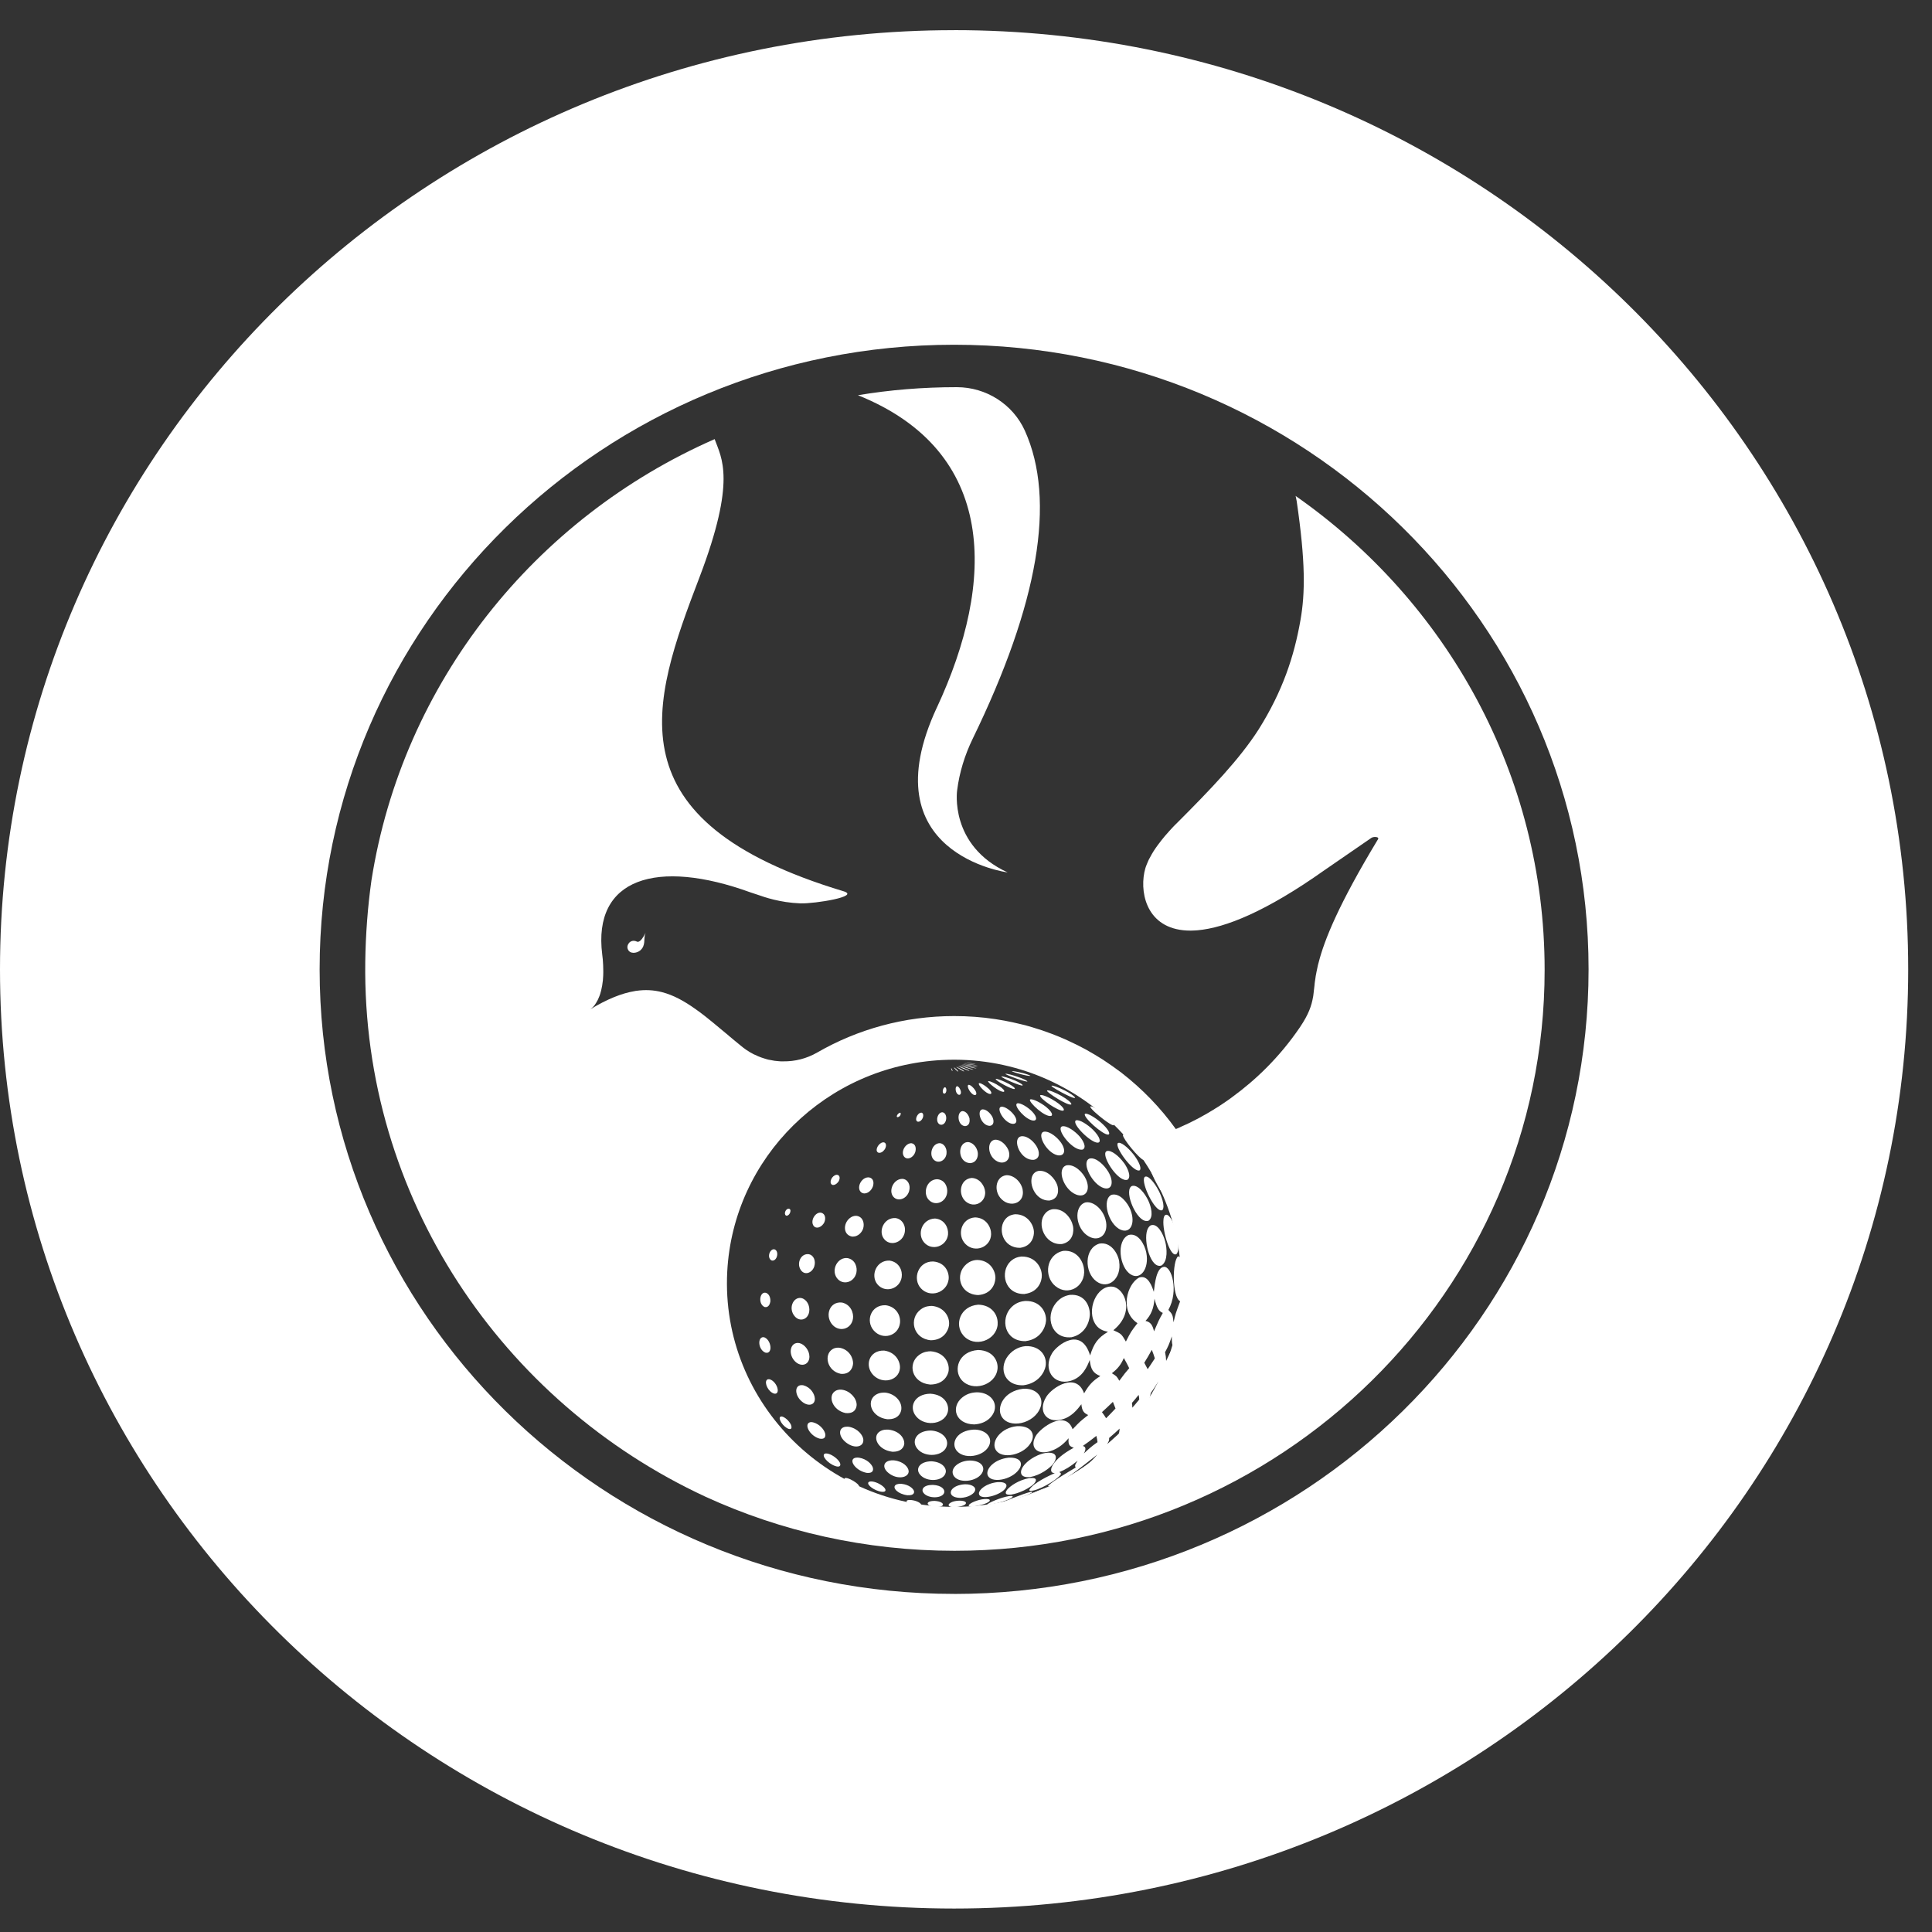 <svg width="50" height="50" viewBox="0 0 50 50" xmlns="http://www.w3.org/2000/svg"><rect x="0" y="0" width="50" height="50" fill="#333333" stroke="none"/><title>Page 1</title><g fill="#FFF" fill-rule="evenodd"><path d="M30.615 34.307c.045-.28.092-.654.115-.937-.034.2-.056.405-.087.61.006-.178.006-1.09.006-1.092-.038-.347-.123-.366-.16-.375-.152.12-.16 1.05.053 1.164-.12.324-.12.324-.17.543-.023-.195-.028-.204-.134-.32.274-.494.083-1.136-.117-1.114-.19.022-.234.414-.26.648-.044-.136-.152-.454-.383-.37-.31.167-.512.87-.04 1.18-.17.22-.17.22-.3.476-.117-.2-.117-.2-.324-.294.58-.473.286-1.092-.022-1.127-.41-.048-.697.62-.428.992.093.128.22.156.31.176-.26.157-.362.294-.462.612-.23-.764-.856-.27-.983-.06-.25.416.034.844.478.717.32-.092.433-.385.495-.54.028.248.088.34.274.416-.2.128-.293.228-.42.448-.196-.56-.824-.162-.98.092-.222.36-.005.685.396.586.257-.063.412-.262.514-.397.016.164.056.226.177.28-.214.168-.214.168-.404.368-.184-.516-.834-.04-.956.178-.16.283.03.49.36.395.258-.074.416-.253.493-.34-.015.157.014.21.134.245-.57.305-.67.62-.532.652.01.003.027.003.04.005-.153.07-.544.248-.657.427-.007.012.002.03.02.033.185.01.68-.267.79-.422.007-.008.008-.02.004-.03-.006-.014-.018-.024-.032-.028l-.012-.004c.168-.07.285-.14.478-.297-.037.06-.05.08-.06.104-.01.025-.004.053.01.073-.19.113-.577.34-.712.47-.008.007 0 .02.01.02.267-.042.607-.31 1.262-.825-.187.212-.257.29-.907.672.07-.038.164-.087.233-.126.164-.1.384-.238.543-.347l.008-.005c.084-.064.305-.233.522-.426l-.12.11c.392-.357.423-.386.63-.62.37-.455.393-.484.585-.788l.095-.16.01-.02c.055-.098.292-.587.292-.59-.013.035-.033.08-.048.113l.09-.213c.07-.19.157-.445.214-.638l-.003.008c-.05.176-.102.328-.15.454.004-.003.162-.575.223-.867-.016.12-.022.157-.044.31.013-.06.033-.14.045-.203m-.537-.304c-.092.166-.092.166-.214.45-.037-.17-.098-.244-.22-.27.146-.16.212-.32.233-.574.056.23.114.33.215.367-.003.008-.01.018-.014.026m.28.86c-.072.126-.128.245-.18.356-.003-.08-.01-.144-.028-.225.087-.164.1-.193.175-.41-.003.15.005.236.046.257-.002.007-.008.014-.01.02m-1.153.564c-.095.11-.095.11-.242.308-.068-.117-.068-.117-.193-.195.147-.11.238-.224.31-.394.055.095.094.172.14.265-.005.004-.012.01-.015.016m.668-.256c-.082.13-.15.223-.176.264-.028-.057-.053-.103-.088-.166.073-.116.13-.214.195-.335.033.08.054.143.078.22l-.01.017m.066.764c-.092.145-.17.25-.204.293.02-.06.032-.112.043-.175.073-.104.13-.192.196-.298-.003.06-.008.105-.022.162l-.013.018m-1.087.533c-.108.116-.194.2-.23.237-.032-.053-.063-.1-.107-.158.1-.09.18-.167.283-.266.026.062.045.11.068.172l-.015.015m.62-.236c-.08.098-.143.17-.17.2 0-.043-.004-.08-.01-.124.063-.072.113-.132.173-.207.01.042.014.077.016.12l-.01.01m-.12.608c-.015.02-.17.185-.348.366.096-.107.145-.174.15-.207.11-.112.195-.205.295-.322-.04.066-.08.13-.08.144l-.017.018m-.97.5c-.13.09-.24.19-.332.278.06-.116.05-.172-.028-.194.13-.09.23-.166.35-.26.016.062.025.108.03.163-.005.004-.013.01-.02.013m.557-.22c-.134.125-.24.217-.287.256.052-.092.052-.095.05-.158.1-.085.18-.156.272-.242-.002.045-.007.082-.018.125l-.018.017"/><path d="M27.243 37.9c-.09.105-.32.278-.582.326h-.003c-.274.028-.295-.154-.13-.336.035-.038.226-.233.54-.29h.002c.32-.034.29.16.173.3M26.927 36.42c-.15.432-.834.58-1.016.22-.116-.234.072-.64.564-.698.333-.025.55.203.453.478M28.204 34.04c-.01.175-.12.492-.476.568h-.006c-.505.046-.686-.527-.395-.886.134-.165.288-.196.354-.21h.003c.4-.035.533.305.52.528M29.667 32.425c.078.404-.15.717-.405.556-.293-.18-.38-.874-.054-1.02.242-.064.414.233.46.465"/><path d="M26.7 37.296c-.163.36-.796.5-.94.208-.107-.22.157-.56.564-.595.35-.014.467.19.377.386M30.158 32.143c.04.157.073.486-.09.602v.002c-.28.12-.482-.616-.377-.916.028-.076.064-.102.086-.117.172-.073.327.208.382.43M26.687 38.46c-.112.083-.32.187-.516.22h-.002c-.217.024-.123-.104-.102-.13.077-.094.305-.25.568-.296h.002c.245-.027.164.093.145.118-.014.02-.04.05-.093.087M30.733 33.204c0 .11-.008.12-.01.128-.046-.04-.108-.91-.088-1.082 0-.005.004-.014.006-.02.002.002.005.002.008.003.006.017.015.038.03.138.024.25.053.584.055.834M26.69 38.664c-.086.03-.2.067-.287.094.24-.078.465-.186.7-.27.022-.008.025-.01.034-.01-.002.003-.003.01-.093.048-.106.04-.245.1-.355.138M28.964 32.652c.068.43-.276.732-.583.514-.32-.227-.33-.863.073-.982h.002c.293-.047.474.246.51.468M27.06 35.358c-.027.15-.182.444-.577.493h-.002c-.526.016-.662-.51-.333-.83.153-.15.32-.175.39-.183h.006c.378-.013.562.26.516.52M30.436 31.852c.043.154.104.476.017.597-.156.128-.372-.58-.343-.877.004-.078.024-.103.037-.12.097-.08.228.184.29.4"/><path d="M26.377 38.02c-.19.287-.75.385-.82.146-.042-.15.168-.4.547-.442.303-.012.377.14.273.297M26.468 38.734c-.08.028-.152.05-.19.06-.1.028-.232.062-.332.085.003-.003.506-.214.71-.265.04-.01.056-.01.064-.004 0 .028-.158.09-.252.124M27.07 34.19c-.013.157-.138.47-.523.517v.002h-.006c-.55.008-.655-.575-.374-.87.135-.142.29-.163.362-.17h.006c.398-.01.552.298.536.52M28.056 32.856c.04.438-.41.7-.74.43-.312-.25-.245-.823.203-.914.357-.028.52.28.536.484M30.493 31.557c.043.142.125.444.116.565-.005.016-.01.037-.04-.006-.092-.146-.28-.81-.263-.936.003-.012.008-.035.037.006.03.043.084.163.15.37"/><path d="M25.985 38.56c-.195.178-.663.267-.65.083.008-.096.184-.254.485-.286.254-.012.26.1.185.18-.005.007-.013.016-.02.022M26.046 38.828c-.137.05-.318.093-.435.11-.04.008-.053.008-.062.004-.004-.036.357-.193.564-.223.098-.014.103.005.09.022-.015.022-.072.054-.156.086M29.258 31.316c.133.34-.002.617-.253.51-.327-.138-.5-.797-.234-.906h.002c.205-.05.408.2.486.396M25.74 36.494c-.03.127-.176.35-.528.37h-.002c-.485-.01-.61-.447-.31-.695.145-.122.303-.132.37-.136.312-.006.53.21.47.46M29.722 31.08c.066.144.14.414.005.51-.258.105-.594-.616-.485-.843.013-.027.03-.04.043-.05.154-.06.348.188.437.383M25.608 37.388c-.12.322-.705.406-.872.123-.113-.19.033-.488.464-.513.29-.006.485.18.408.39M25.813 35.448c-.064.412-.655.58-.928.265-.218-.253-.086-.74.428-.775h.004c.397.012.53.305.496.51M28.61 31.56c.1.353-.142.6-.43.44-.346-.19-.407-.78-.092-.88.2-.042.446.163.523.44M25.432 38.09c-.117.27-.67.323-.767.07-.067-.173.152-.356.434-.362.28.003.392.153.332.29M29.984 30.81c.067.128.174.4.103.502-.15.114-.51-.575-.483-.802.003-.027.012-.04.02-.05.08-.062.248.134.36.35M26.962 33.007c.004.147-.087.436-.444.48h-.002v.002h-.002c-.522.01-.637-.575-.368-.84.11-.107.228-.123.286-.13h.006c.357-.006.523.282.524.487M30.418 31.318l.076.232M25.536 38.898c-.14.065-.496.13-.465.057.027-.057.232-.146.41-.16.156-.01.147.037.12.062-.014.013-.035.026-.064.04M25.82 34.275c-.038.43-.612.614-.89.285-.242-.284-.076-.76.386-.795h.002c.352.008.52.27.5.51M27.768 31.725c.03.146.003.41-.283.47h-.002c-.443.038-.672-.53-.427-.798.07-.08.144-.094.19-.103h.005c.29-.023.476.24.516.43M25.215 38.615c-.035.05-.15.14-.355.15h-.004c-.264-.004-.3-.148-.195-.245.04-.036.133-.098.314-.107.2-.003.317.094.24.202M30.042 30.534c.14.25.226.498.17.493-.075-.008-.45-.653-.443-.814.022-.06.16.118.272.32M25.276 38.997l.232-.033.04-.006c-.083.012-.19.03-.272.04M29.09 30.098c.093.13.195.355.093.432-.223.087-.653-.557-.57-.713.004-.005.01-.016.026-.026.11-.042.32.126.45.308M28.678 30.318c.16.266.104.49-.108.43-.293-.084-.583-.64-.393-.755.006-.002.015-.005.02-.01h.002c.168-.04.38.173.478.335M24.507 37.4c-.056.29-.57.347-.772.086-.155-.2-.012-.46.352-.464.263.01.46.186.42.378M24.536 36.5c-.043.35-.585.45-.828.154-.196-.238-.047-.578.367-.585h.004c.368.025.476.276.456.43M26.757 31.868c.01.13-.053.383-.353.425-.463.01-.597-.516-.374-.755.086-.093.188-.106.237-.113.315-.006.477.255.49.443M25.76 33.088c-.006.148-.106.403-.444.428-.478-.014-.612-.533-.31-.796.057-.05.152-.11.288-.112.336.01.475.287.467.48M28.103 30.514c.13.283-.007.5-.255.4-.32-.127-.504-.653-.263-.75.007-.003.018-.004.025-.007.21-.03.42.195.493.357M24.552 35.47c-.018.132-.138.358-.473.362h-.006c-.475-.04-.596-.536-.287-.766.122-.09.243-.094.3-.095h.002c.362.03.488.31.462.5M24.476 38.104c-.045.237-.504.27-.673.05-.115-.15.004-.333.305-.336h.002c.286.02.386.18.366.286M29.326 29.865c.1.124.227.337.176.416v.002c-.14.095-.604-.517-.583-.673 0-.01.006-.02.01-.026.068-.048.26.11.396.28M24.89 39.034h-.05c.084-.002.165-.018.25-.024.02-.002.054-.003.062 0-.004.002-.005.002-.024.004l-.24.02M24.972 38.94c-.038.026-.13.06-.265.065h-.002c-.17 0-.173-.056-.135-.092.017-.016.083-.07.255-.076.175 0 .197.055.158.093-.003.003-.008.006-.01.01M24.56 34.3c-.02.142-.14.38-.467.386h-.002c-.467-.04-.575-.565-.264-.797.116-.09.23-.09.288-.092h.002c.312.027.472.282.443.502M27.36 30.666c.04.117.054.35-.183.4v.002c-.404.033-.597-.507-.42-.7.043-.048.095-.06.126-.066h.002c.232-.02.42.206.475.364M29.383 29.62c.096.114.242.31.242.393-.035.093-.462-.41-.546-.582-.018-.033-.018-.044-.018-.057.02-.05.18.088.32.248M24.437 38.624c-.035.16-.418.17-.537.012-.067-.086-.006-.208.242-.207h.002c.23.012.31.12.293.194M25.65 31.94c-.006.34-.423.5-.665.254-.224-.227-.116-.663.25-.688h.002c.29.01.416.26.413.434M24.6 39.045l-.112.003c.058-.003.116-.014.175-.015.066 0 .082.004.085.005-.003.003-.003.003-.01.004l-.138.003M24.55 33.112c-.046.347-.482.487-.717.23-.225-.244-.073-.703.317-.695.315.024.423.287.4.465M26.466 30.79c.058.32-.26.456-.493.29-.273-.194-.23-.623.064-.665.19-.013.39.162.43.376M23.327 36.462c0 .028-.025.28-.363.267h-.002c-.408-.05-.55-.454-.308-.625.1-.068.205-.065.25-.064.243.023.437.215.423.422M27.944 29.416c.09.105.185.28.077.334-.238.054-.655-.468-.56-.582.007-.008.017-.015.026-.018.125-.03.346.136.458.266M23.403 37.35c0 .087-.07.23-.313.22h-.002c-.37-.046-.528-.387-.32-.523.083-.055.182-.05.225-.048h.002c.3.036.41.234.408.35M28.28 29.232c.19.186.227.338.128.34-.176.005-.655-.468-.574-.568.002-.004.006-.007.01-.008.09-.035.31.115.436.236M24.403 38.945c-.028.082-.338.068-.39-.018-.02-.035.02-.084.174-.084h.002c.16.01.227.066.213.102M27.458 29.57c.15.217.077.36-.087.328-.27-.056-.52-.5-.387-.597l.033-.013h.002c.155-.018.354.158.44.284M23.29 35.415c-.03.316-.45.42-.69.172-.232-.242-.11-.646.28-.634h.002c.308.042.424.297.408.462M23.516 38.064c.016.178-.29.244-.52.058-.175-.14-.137-.31.073-.328.027-.002.052 0 .07 0 .243.028.367.175.376.27M28.483 29.043c.196.168.268.31.197.32-.13.016-.66-.453-.603-.535.05-.035.255.086.406.215M26.842 29.696c.05.093.092.28-.085.32-.32.026-.528-.436-.396-.574.02-.02.045-.032.076-.036.17-.014.34.16.406.29M23.292 34.237c-.04.34-.452.457-.68.196-.217-.248-.074-.667.308-.654.27.035.393.262.372.457M23.655 38.593c.003.02.016.113-.168.104h-.002c-.24-.027-.4-.187-.31-.263.047-.038.125-.034.157-.032h.003c.195.022.304.125.32.19M28.57 28.827c.125.1.26.235.263.288-.02.04-.193-.085-.266-.14-.163-.123-.34-.28-.35-.33v-.007c.02-.034.203.07.352.19M25.496 30.842c.017.28-.285.433-.5.255-.214-.18-.156-.587.153-.612.22.01.337.22.346.357M24.536 31.94c-.028.314-.415.45-.62.215-.19-.217-.057-.61.283-.62.254.022.35.25.336.404M24.326 39.045c-.05 0-.118-.002-.17-.004 0 0 .01-.008.093-.006.02 0 .02 0 .128.014l-.052-.003M26.106 29.79c.065.213-.096.36-.29.27-.25-.12-.282-.49-.103-.555.012-.005.03-.008.044-.01.17 0 .31.172.35.296M23.336 33.053c-.05.312-.434.422-.63.183-.184-.225-.03-.623.313-.612.26.036.343.273.316.43M23.83 38.922c.014.02.02.05-.09.044-.165-.017-.317-.09-.27-.13.022-.02.082-.017.104-.016h.002c.143.015.232.07.254.102M22.17 36.355c0 .025-.008.24-.28.215h-.006c-.346-.07-.474-.457-.258-.576.067-.038.132-.032.17-.027.197.028.373.213.374.388M27.065 28.64c.095.076.21.203.14.24-.17.04-.578-.356-.55-.417 0-.002.003-.007.013-.012.073-.013.27.09.397.19M22.342 37.252c.022.186-.214.26-.446.08-.2-.157-.208-.38-.015-.407.034-.005.065-.002.09 0 .236.046.36.22.372.327M27.333 28.516c.16.107.244.214.177.228-.113.022-.63-.327-.59-.398l.004-.004c.06-.02.264.076.41.174M26.708 28.763c.14.144.132.246.03.237-.193-.017-.496-.368-.425-.436.005-.006.013-.01.018-.01.083-.016.27.1.378.21M22.076 35.3c-.008.103-.082.273-.313.255h-.002c-.358-.068-.45-.503-.21-.642.075-.043.14-.037.186-.032.25.05.35.276.34.42M27.48 28.368c.135.077.262.176.245.214-.08.05-.63-.306-.628-.353 0-.003.003-.005.003-.007.036-.022.23.06.38.145M22.588 37.978c.005.016.047.157-.154.14h-.002c-.272-.05-.46-.302-.33-.378.022-.01.063-.025.132-.015.208.035.327.174.354.253M24.514 30.85c-.02.258-.304.38-.474.206-.166-.17-.066-.528.21-.538h.004c.21.017.27.208.26.332M22.075 34.126c-.042.285-.378.366-.553.133-.17-.227-.05-.577.26-.55h.006c.232.05.308.273.287.416M23.414 31.9c-.06.273-.395.367-.545.15-.14-.198.01-.537.298-.527.17.014.286.19.246.376M25.306 29.844c.008.083-.024.243-.198.258h-.004c-.267-.016-.32-.364-.176-.498.044-.04.086-.044.113-.047.128-.002.25.132.266.287M26.244 28.856c.11.155.057.253-.064.225-.2-.046-.385-.373-.287-.432l.024-.007c.083-.01.238.092.327.216M22.905 38.527c.043.075-.03.103-.16.065-.186-.056-.336-.198-.255-.242.027-.015.067-.01.092-.008.12.017.278.108.323.185M27.553 28.22c.124.063.262.152.27.19-.012.02-.09-.008-.246-.086-.12-.06-.348-.185-.365-.22V28.1c.014-.02.183.038.34.12M23.82 39.016c-.008 0-.01 0-.012-.002 0 0 .008-.002.048 0 .054.005.106.014.16.018-.06-.004-.137-.01-.196-.016M25.69 28.924c.032.075.042.194-.07.213-.21 0-.328-.32-.237-.407.017-.014.03-.018.048-.02.11 0 .22.124.26.214M22.163 32.937c-.056.262-.366.34-.51.13-.148-.218.032-.54.283-.507.204.04.256.245.227.377M23.276 38.87c.018.01.046.032.025.038-.07.02-.377-.095-.352-.13.01-.012.048-.008.064-.007.122.02.232.078.264.1M24.496 29.858c-.026.193-.232.276-.344.14-.11-.133-.026-.407.167-.413.11.005.196.134.176.273M23.528 30.826c-.066.226-.335.292-.434.108-.087-.162.048-.43.264-.425.137.01.216.16.17.316M21.353 37.09c.006.018.044.172-.137.142h-.003c-.238-.063-.396-.337-.278-.412.035-.023.08-.016.105-.01h.002c.17.043.286.19.31.28M21.088 36.184c.014.178-.165.228-.33.092-.185-.15-.205-.407-.033-.428.024-.003.05 0 .07.004h.002v.002c.187.05.282.223.29.33M26.096 28.043c.136.073.19.13.16.14-.057.02-.496-.212-.487-.26v-.002c.042-.006.213.062.326.123M26.26 27.96c.147.064.224.12.203.132-.038.023-.533-.188-.548-.232.002 0 .002-.002.003-.002.03-.008.204.044.342.103M20.948 35.104c.002.217-.21.29-.373.128-.176-.176-.135-.47.067-.477.014 0 .032.002.045.004.136.03.26.194.26.344M25.87 28.112c.085.06.15.128.108.144-.114.012-.434-.252-.404-.275l.004-.002c.05-.003.2.07.29.134M21.734 37.85c.037.077.002.134-.12.09-.195-.068-.368-.276-.266-.32.024-.008.057-.003.076 0 .114.026.26.134.31.23M26.36 27.876c.116.04.233.094.228.114-.04.017-.57-.172-.568-.2.026-.01.198.034.34.086M25.09 28.957c.012.06.002.176-.11.187h-.002c-.174-.01-.216-.278-.122-.364.02-.02.042-.024.055-.025h.002c.1.005.165.124.18.202M22.34 31.79c-.027.085-.118.223-.29.212h-.002c-.252-.05-.225-.386-.015-.505.047-.026.096-.036.146-.03.168.034.195.21.16.324M20.942 33.947c-.033.206-.245.273-.376.117-.17-.2-.042-.49.152-.473l.022.003c.135.03.228.193.202.354M25.577 28.167c.083.077.105.147.047.145-.106-.002-.325-.238-.29-.275l.012-.006c.053 0 .17.08.23.137M23.485 38.976c.007 0 .014 0 .022.002l.097.014-.12-.016M22.196 38.408c.047.046.048.076.004.074-.12-.007-.383-.178-.343-.223.01-.013.04-.01.062-.006.116.03.23.11.276.154M25.236 28.213c.054.085.034.138-.02.126-.1-.025-.207-.228-.157-.26 0-.002.006-.003.01-.004.044-.002.124.07.166.137M23.69 29.806c-.05.164-.227.233-.3.115-.078-.125.045-.335.197-.335.117.018.124.142.102.22M21.074 32.773c-.055.173-.256.25-.356.084-.104-.168.008-.43.22-.397.118.025.18.168.136.313M22.765 38.79c.042.02.047.025.05.03-.044.01-.333-.1-.325-.12.003-.005.022-.002.033 0 .06.013.17.056.242.09M26.443 27.764c.11.027.21.062.225.077v.002c-.056.017-.442-.09-.482-.12.01-.01.15.015.257.042M22.583 30.722c-.07.167-.26.22-.33.093-.07-.13.06-.36.238-.344.116.02.137.14.093.252M24.487 28.962c-.014.126-.125.19-.196.116-.084-.09-.02-.288.096-.293.086.01.108.11.1.177M25.088 27.603c.094.02.173.04.186.05-.024.003-.425-.09-.426-.093.02 0 .14.023.24.043M20.126 35.952c.017.107-.052.15-.146.09-.144-.09-.212-.318-.104-.347.02-.004.035 0 .05.004.092.027.182.143.2.252M25.04 27.63c.082.023.148.048.158.056-.018.008-.38-.11-.38-.112.012 0 .125.027.223.055M20.474 36.885c.004.013.043.122-.063.095-.155-.058-.285-.278-.212-.316.018-.01.042-.004.056 0 .107.04.193.154.22.22M19.94 34.884c0 .016-.007.152-.13.122h-.002c-.175-.07-.206-.356-.083-.396.023-.007.038-.003.055 0h.002c.113.047.16.188.158.274M21.34 31.618c-.056.142-.23.213-.296.087-.07-.136.068-.348.21-.32.11.03.116.155.085.233M24.864 28.23c.02.082-.02.124-.067.096-.074-.043-.085-.2-.032-.214h.004c.033-.002.077.056.094.118M24.965 27.65c.07.027.123.055.125.063-.013.01-.307-.12-.308-.125.01 0 .107.032.183.06M25.125 27.576c.09.015.17.03.186.038-.008.006-.426-.065-.428-.068.02 0 .135.013.243.03M24.87 27.666c.05.03.083.055.082.062-.016.01-.2-.11-.21-.122.01 0 .078.033.127.06M19.933 33.696c-.008.058-.05.15-.142.13-.148-.057-.147-.313-.032-.365.027-.01.05-.006.064-.003h.002c.102.04.12.164.11.24M25.13 27.547c.084.01.16.02.178.025-.02.005-.388-.04-.39-.04.017 0 .12.006.212.015M23.88 28.933c-.038.093-.137.13-.165.064-.027-.068.046-.202.13-.202.047.006.063.07.035.138M22.906 29.73c-.007.01-.064.112-.16.105-.11-.026-.05-.197.06-.257.035-.016.054-.015.067-.014.06.01.074.086.033.165M24.492 28.226c-.008.074-.055.093-.08.065-.033-.04-.002-.15.045-.153.03.006.038.057.035.09M21.71 30.563c-.025.045-.09.112-.16.104-.1-.03-.05-.195.052-.248.032-.017.057-.017.073-.014.07.02.062.104.034.157M20.107 32.515c-.03.108-.13.145-.18.07-.07-.107.02-.268.11-.253l.01.002c.057.018.084.1.06.18M24.762 27.682c.032.03.04.05.032.05-.022-.003-.11-.098-.107-.107.01 0 .052.033.075.057M22.292 38.675c.045.02.05.02.054.023-.023 0-.21-.077-.215-.083l.012.003c.037.01.102.038.15.057M25.113 27.518c.07.004.13.008.142.013-.01.004-.302-.015-.305-.016.012 0 .096 0 .163.004M20.442 31.396c-.03.063-.1.093-.122.037-.027-.062.035-.167.104-.15.05.018.033.082.018.113M24.643 27.684c.01.023.01.037.002.034-.012-.003-.036-.068-.028-.073.008.002.022.028.026.04M23.294 28.872c-.027.04-.078.052-.084.026-.008-.026.028-.085.08-.1.01-.003.02.004.02.015 0 .01 0 .02-.002.028-.002.01-.007.023-.014.032M25.076 27.49c.04 0 .083.002.124.004h-.207c.005-.002.054-.004.083-.004M16.48 24.367c-.162-.073-.272.083-.236.187.05.15.238.114.32.047.157-.13.088-.3.134-.432.046-.13-.094.254-.217.2"/><path d="M30.563 33.512c-.154 2.956-2.562 5.326-5.565 5.478-3.474.175-6.355-2.66-6.177-6.08.156-2.956 2.563-5.327 5.566-5.477 3.475-.176 6.355 2.66 6.177 6.08M33.53 12.83l.028.138c.23 1.574.222 2.38.097 3.087-.165.937-.458 1.827-1.08 2.82-.5.78-1.24 1.55-2.144 2.454h-.002c-.057.058-.12.124-.18.192-.005.003-.006.006-.008.01-.062.068-.125.14-.185.218l-.03.04c-.082.104-.16.214-.224.327l-.022.042-.046.083c-.005.014-.012.028-.02.043-.013.027-.024.055-.035.084-.03.07-.05.14-.064.21-.12.604.108 1.51 1.2 1.506l.09-.003.084-.005c.723-.063 1.78-.488 3.284-1.553l1.22-.84c.023-.014.062-.023.096-.022.046 0 .085.014.08.04 0 .005-.002.01-.003.013-1.024 1.692-1.39 2.61-1.54 3.196-.006.02-.01.043-.017.063-.014.062-.027.12-.037.175-.005.018-.008.036-.01.054l-.01.05c0 .01-.003.02-.004.027l-.007.05-.014.094-.005.044c0 .016-.003.03-.004.044-.004.03-.008.057-.01.085 0 .014-.003.027-.005.04 0 .013-.003.028-.004.04l-.005.04-.007.058c0 .008-.003.015-.004.022-.04.23-.112.45-.34.788-.54.794-1.163 1.377-1.746 1.803l-.085.063c-.093.065-.182.126-.27.183-.033.02-.062.04-.093.057-.03.02-.06.04-.092.057-.02.01-.037.023-.055.033l-.084.05c-.024.013-.048.028-.073.04-.014.01-.028.016-.043.024-.044.025-.087.05-.13.07-.015.01-.03.015-.043.023-.127.066-.246.122-.357.17l-.036.018-.05.022c-.02.007-.038.014-.056.023-.396-.552-.872-1.043-1.41-1.46-.152-.115-.308-.225-.468-.33l-.08-.05c-.087-.055-.174-.107-.265-.158-.033-.02-.068-.038-.1-.058-.152-.082-.306-.16-.462-.23l-.087-.04c-.113-.05-.228-.096-.343-.14-.166-.063-.335-.12-.506-.17-.058-.016-.115-.032-.173-.05l-.125-.03c-.138-.034-.277-.064-.417-.09-.08-.014-.16-.028-.24-.04-.344-.052-.7-.078-1.06-.078-1.294 0-2.506.344-3.546.944-.273.157-.575.232-.877.228h-.065l-.062-.005c-.034-.002-.068-.007-.1-.01l-.118-.022c-.012 0-.025-.004-.04-.007-.01-.003-.024-.008-.038-.01l-.054-.016c-.03-.01-.06-.018-.092-.03-.056-.02-.11-.043-.164-.07l-.025-.01-.093-.05-.047-.03c-.023-.013-.046-.028-.068-.043l-.018-.014c-.033-.023-.066-.047-.096-.073-.114-.09-.22-.183-.327-.27l-.01-.01c-.05-.04-.098-.08-.145-.12l-.255-.212c-.014-.013-.027-.023-.042-.034l-.013-.01-.044-.036c-.003-.004-.007-.007-.012-.01l-.1-.08-.154-.117c-.012-.01-.025-.018-.037-.026-.006-.005-.012-.01-.02-.014-.01-.01-.022-.016-.034-.025-.29-.206-.568-.36-.862-.436l-.007-.002c-.213-.054-.43-.067-.668-.032-.012 0-.023.003-.035.006-.335.055-.71.205-1.152.472l.018-.013c.002 0 .004-.004.006-.005v-.002c.004 0 .004 0 .005-.002l.006-.005.018-.016c.005-.005.01-.01.016-.013.02-.02.04-.045.063-.077 0-.003 0-.006.004-.008.014-.02.03-.046.044-.074l.012-.02.015-.032.028-.066c.002-.005.003-.01.005-.012l.02-.056c0-.006.003-.013.005-.02.006-.02.01-.04.018-.063.02-.08.036-.17.047-.276v-.007l.007-.106v-.002l.002-.077v-.042c0-.042 0-.085-.003-.13l-.002-.046c-.003-.077-.01-.16-.022-.247-.25-1.973 1.406-2.494 3.844-1.607.064.023.128.04.2.066.144.05.55.196 1.086.216.382.01 1.555-.18 1.117-.313-6.044-1.82-4.982-4.85-3.73-8.127.96-2.52.57-3.082.392-3.575-4.653 2.04-8.078 6.303-8.882 11.42-.097.69-.15 1.395-.16 2.11-.08 6.096 3.545 11.397 8.8 13.838 1.96.9 4.145 1.402 6.45 1.402 8.434 0 15.272-6.73 15.272-15.032 0-5.062-2.543-9.538-6.437-12.262"/><path d="M24.245 18.312c-1.766 3.795 1.83 4.266 1.832 4.266-1.52-.7-1.306-2.127-1.306-2.127.058-.46.197-.908.4-1.328 1.7-3.492 2.166-6.173 1.352-7.978-.31-.683-1-1.125-1.76-1.125h-.01c-.87 0-1.722.07-2.55.208 3.616 1.455 3.563 4.82 2.043 8.084"/><path d="M24.692 41.25c-9.068 0-16.42-7.236-16.42-16.163 0-8.928 7.352-16.165 16.42-16.165 9.07 0 16.42 7.237 16.42 16.165 0 8.927-7.35 16.164-16.42 16.164m0-40.47C11.055.78 0 11.663 0 25.088 0 38.51 11.055 49.393 24.692 49.393S49.384 38.51 49.384 25.087C49.384 11.662 38.33.78 24.692.78"/></g></svg>
